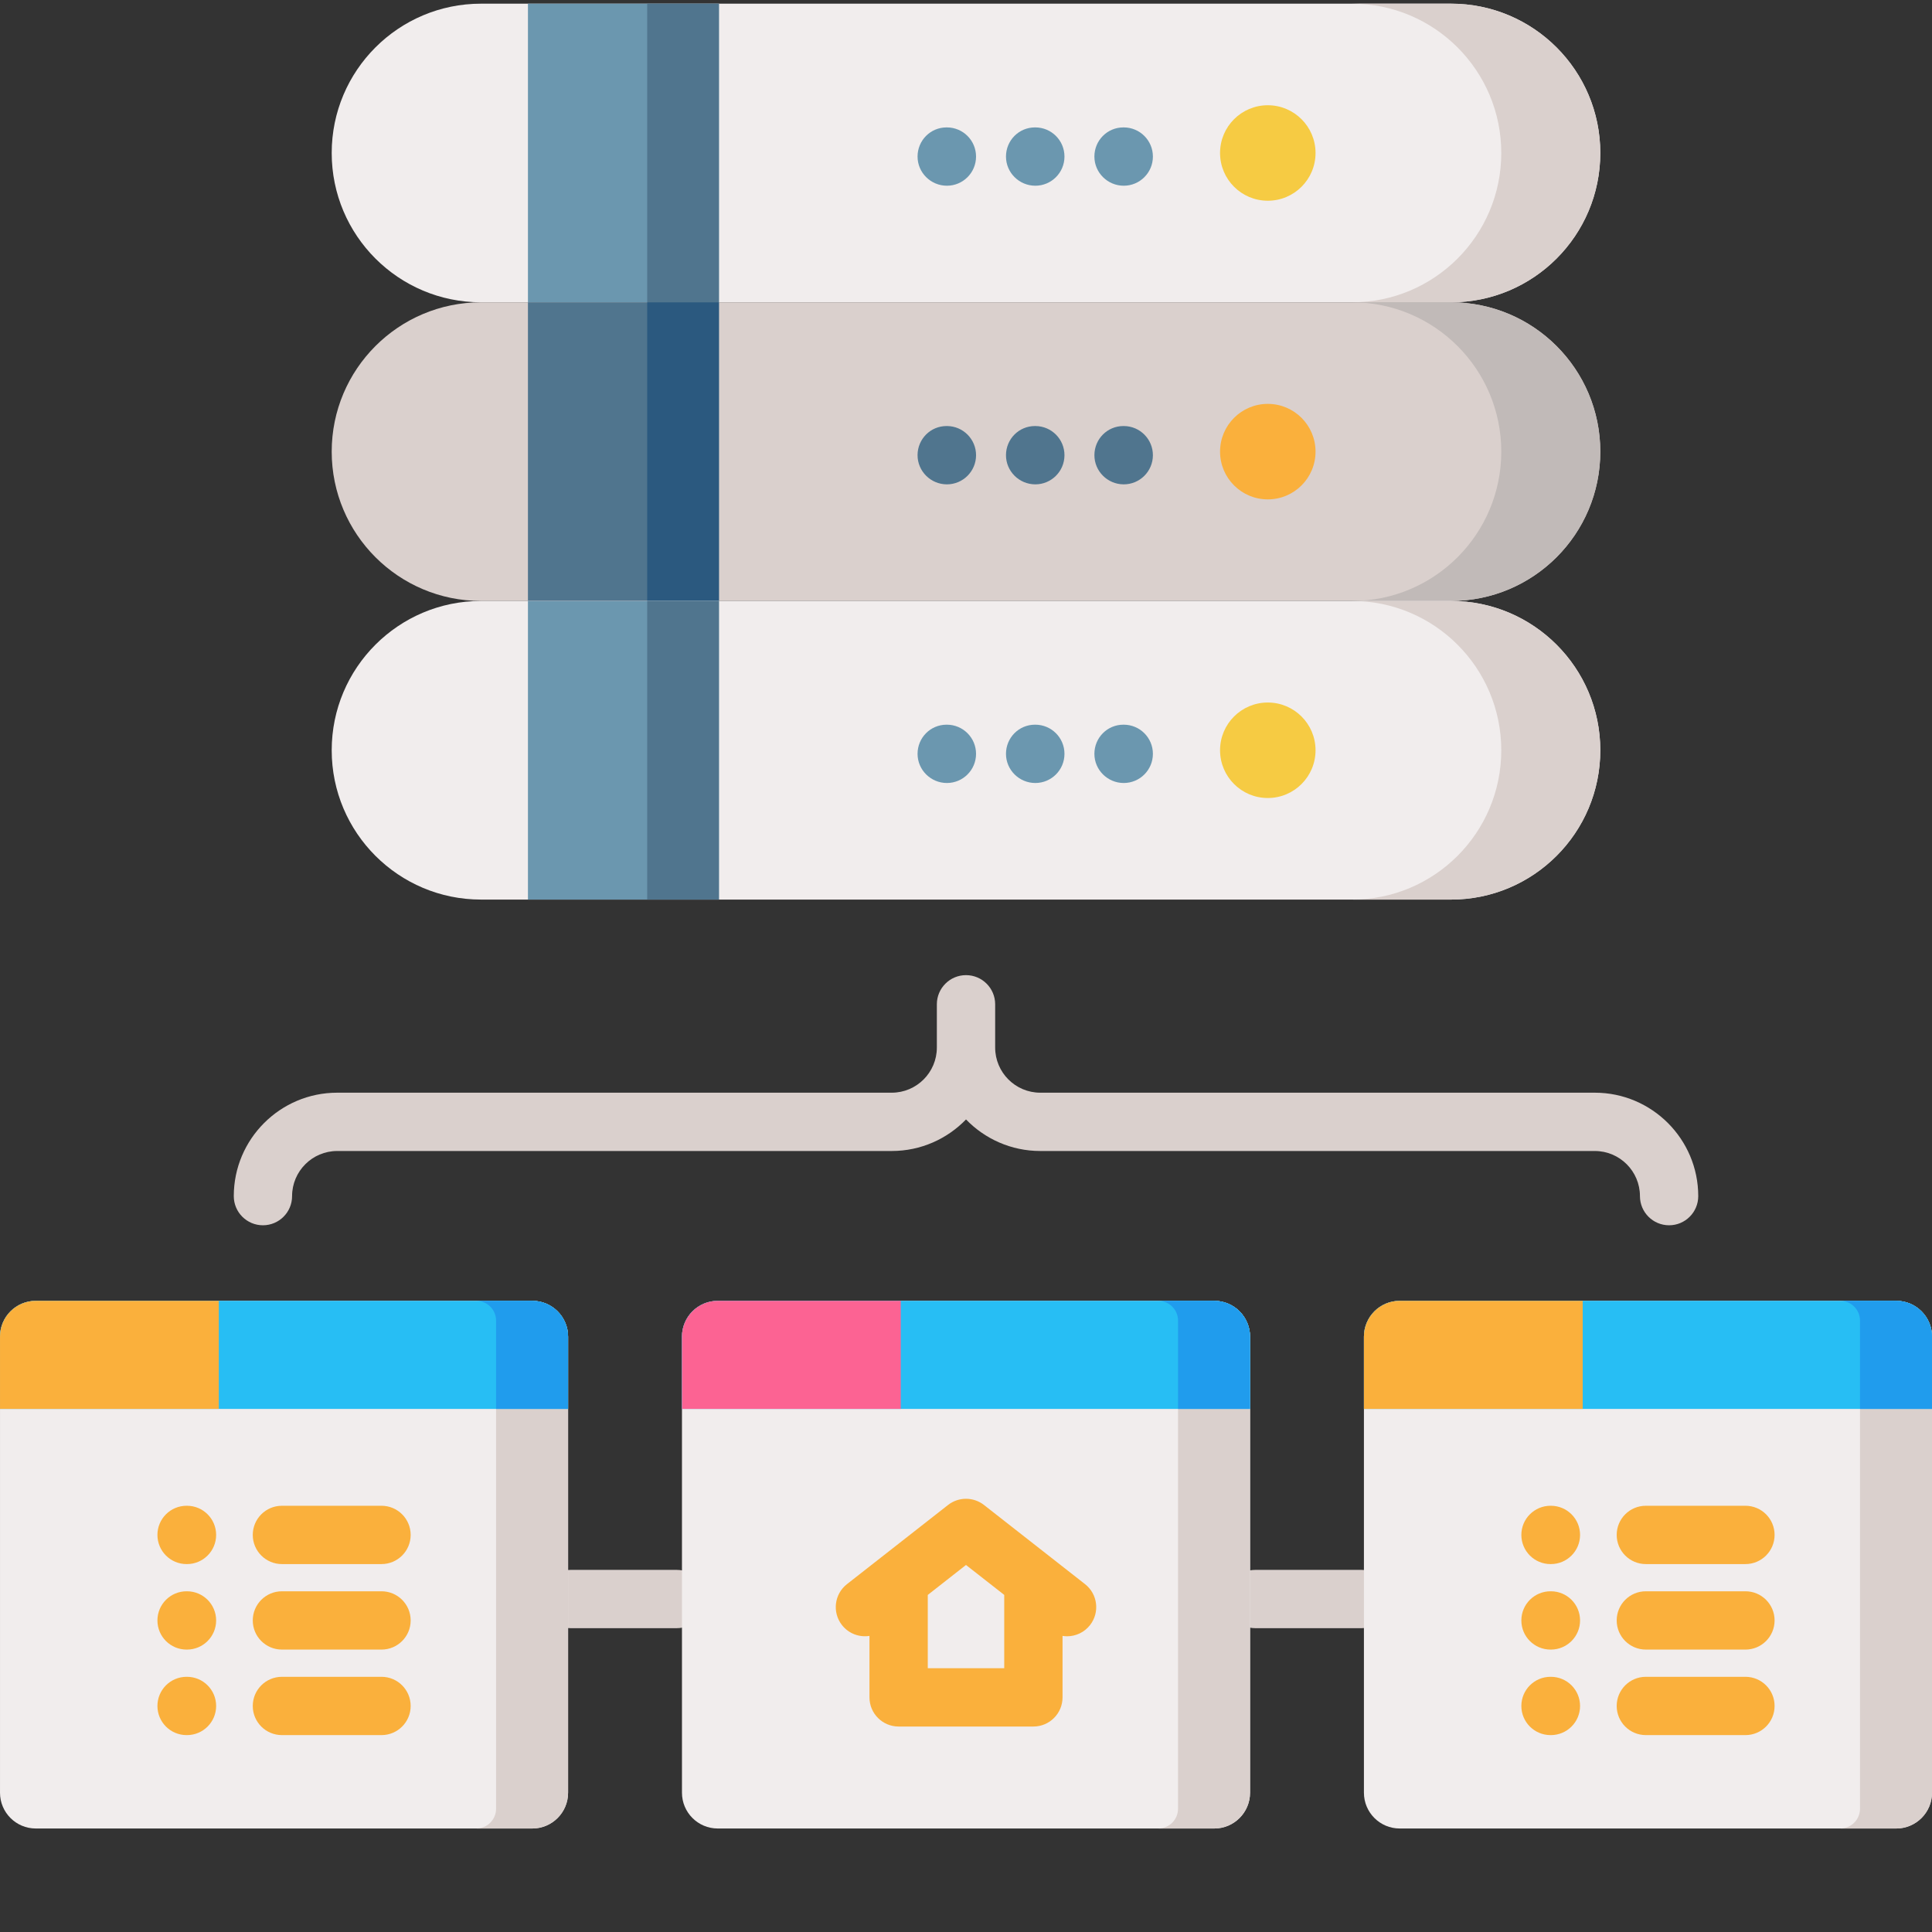 <?xml version="1.0" encoding="utf-8"?>
<!-- Generator: Adobe Illustrator 16.0.4, SVG Export Plug-In . SVG Version: 6.00 Build 0)  -->
<!DOCTYPE svg PUBLIC "-//W3C//DTD SVG 1.1//EN" "http://www.w3.org/Graphics/SVG/1.1/DTD/svg11.dtd">
<svg version="1.1" id="Layer_1" xmlns="http://www.w3.org/2000/svg" xmlns:xlink="http://www.w3.org/1999/xlink" x="0px" y="0px"
	 width="511px" height="511px" viewBox="0 0 511 511" enable-background="new 0 0 511 511" xml:space="preserve">
<rect x="0" y="0" width="511" height="511" fill="#333333" stroke="none"/>
<path fill="#DAD0CD" d="M178.98,430.642h-28.065c-4.258,0-7.712-3.45-7.712-7.708c0-4.261,3.454-7.711,7.712-7.711h28.065
	c4.262,0,7.712,3.45,7.712,7.711C186.692,427.192,183.241,430.642,178.98,430.642z"/>
<path fill="#DAD0CD" d="M360.091,430.642h-28.066c-4.262,0-7.712-3.45-7.712-7.708c0-4.261,3.454-7.711,7.712-7.711h28.066
	c4.257,0,7.711,3.45,7.711,7.711C367.802,427.192,364.348,430.642,360.091,430.642z"/>
<path fill="#F1EDED" d="M321.159,483.625H189.846c-5.232,0-9.47-4.238-9.47-9.466V353.527c0-5.229,4.241-9.47,9.47-9.47h131.313
	c5.231,0,9.47,4.241,9.47,9.47v120.628C330.629,479.386,326.391,483.625,321.159,483.625z"/>
<path fill="#DAD0CD" d="M330.629,353.531v120.628c0,5.228-4.242,9.466-9.47,9.466H306.34c2.9,0,5.244-2.348,5.244-5.244V349.304
	c0-2.9-2.344-5.243-5.244-5.243h14.819C326.387,344.061,330.629,348.299,330.629,353.531z"/>
<path fill="#27BEF4" d="M330.629,353.531v19.111H180.376v-19.111c0-5.232,4.241-9.47,9.47-9.47h131.313
	C326.387,344.061,330.629,348.299,330.629,353.531z"/>
<path fill="#209CED" d="M330.629,353.531v19.111h-19.045v-23.342c0-2.896-2.344-5.239-5.244-5.239h14.819
	C326.387,344.061,330.629,348.299,330.629,353.531z"/>
<path fill="#FC6393" d="M238.247,344.061v28.581h-57.871v-19.111c0-5.232,4.241-9.47,9.47-9.47H238.247z"/>
<path fill="#F1EDED" d="M140.785,483.625H9.472c-5.232,0-9.47-4.238-9.47-9.466V353.527c0-5.229,4.237-9.47,9.47-9.47h131.313
	c5.231,0,9.47,4.241,9.47,9.47v120.628C150.255,479.386,146.017,483.625,140.785,483.625z"/>
<path fill="#DAD0CD" d="M150.255,353.531v120.628c0,5.228-4.242,9.466-9.47,9.466h-14.814c2.896,0,5.239-2.348,5.239-5.244V349.304
	c0-2.9-2.343-5.243-5.239-5.243h14.814C146.013,344.061,150.255,348.299,150.255,353.531z"/>
<path fill="#27BEF4" d="M150.255,353.531v19.111H0.002v-19.111c0-5.232,4.241-9.47,9.47-9.47h131.313
	C146.013,344.061,150.255,348.299,150.255,353.531z"/>
<path fill="#209CED" d="M150.255,353.531v19.111H131.21v-23.342c0-2.896-2.343-5.239-5.239-5.239h14.814
	C146.013,344.061,150.255,348.299,150.255,353.531z"/>
<path fill="#FAB03C" d="M57.869,344.061v28.581H0.002v-19.111c0-5.232,4.241-9.47,9.47-9.47H57.869z"/>
<path fill="#F1EDED" d="M501.533,483.625H370.219c-5.231,0-9.47-4.238-9.47-9.466V353.527c0-5.229,4.238-9.47,9.47-9.47h131.314
	c5.231,0,9.47,4.241,9.47,9.47v120.628C511.003,479.386,506.765,483.625,501.533,483.625z"/>
<path fill="#DAD0CD" d="M511.003,353.531v120.628c0,5.228-4.242,9.466-9.47,9.466h-14.819c2.9,0,5.244-2.348,5.244-5.244V349.304
	c0-2.9-2.344-5.243-5.244-5.243h14.819C506.761,344.061,511.003,348.299,511.003,353.531z"/>
<path fill="#27BEF4" d="M511.003,353.531v19.111H360.749v-19.111c0-5.232,4.242-9.47,9.47-9.47h131.314
	C506.761,344.061,511.003,348.299,511.003,353.531z"/>
<path fill="#209CED" d="M511.003,353.531v19.111h-19.045v-23.342c0-2.896-2.344-5.239-5.244-5.239h14.819
	C506.761,344.061,511.003,348.299,511.003,353.531z"/>
<g>
	<path fill="#FAB03C" d="M418.616,344.061v28.581h-57.867v-19.111c0-5.232,4.242-9.47,9.47-9.47H418.616z"/>
	<path fill="#FAB03C" d="M410.203,413.687h-0.104c-4.262,0-7.712-3.454-7.712-7.712c0-4.261,3.45-7.711,7.712-7.711h0.104
		c4.262,0,7.712,3.45,7.712,7.711C417.915,410.233,414.465,413.687,410.203,413.687z"/>
	<path fill="#FAB03C" d="M461.654,413.687h-26.343c-4.257,0-7.707-3.454-7.707-7.712c0-4.261,3.45-7.711,7.707-7.711h26.343
		c4.262,0,7.712,3.45,7.712,7.711C469.365,410.233,465.915,413.687,461.654,413.687z"/>
	<path fill="#FAB03C" d="M410.203,436.302h-0.104c-4.262,0-7.712-3.45-7.712-7.707c0-4.262,3.45-7.712,7.712-7.712h0.104
		c4.262,0,7.712,3.45,7.712,7.712C417.915,432.852,414.465,436.302,410.203,436.302z"/>
	<path fill="#FAB03C" d="M461.654,436.302h-26.343c-4.257,0-7.707-3.45-7.707-7.707c0-4.262,3.45-7.712,7.707-7.712h26.343
		c4.262,0,7.712,3.45,7.712,7.712C469.365,432.852,465.915,436.302,461.654,436.302z"/>
	<path fill="#FAB03C" d="M410.203,458.923h-0.104c-4.262,0-7.712-3.45-7.712-7.707c0-4.262,3.45-7.712,7.712-7.712h0.104
		c4.262,0,7.712,3.45,7.712,7.712C417.915,455.472,414.465,458.923,410.203,458.923z"/>
	<path fill="#FAB03C" d="M461.654,458.923h-26.343c-4.257,0-7.707-3.45-7.707-7.707c0-4.262,3.45-7.712,7.707-7.712h26.343
		c4.262,0,7.712,3.45,7.712,7.712C469.365,455.472,465.915,458.923,461.654,458.923z"/>
	<path fill="#FAB03C" d="M49.456,413.687h-0.109c-4.258,0-7.708-3.454-7.708-7.712c0-4.261,3.45-7.711,7.708-7.711h0.109
		c4.257,0,7.711,3.45,7.711,7.711C57.167,410.233,53.713,413.687,49.456,413.687z"/>
	<path fill="#FAB03C" d="M100.906,413.687h-26.34c-4.261,0-7.711-3.454-7.711-7.712c0-4.261,3.45-7.711,7.711-7.711h26.34
		c4.261,0,7.711,3.45,7.711,7.711C108.617,410.233,105.167,413.687,100.906,413.687z"/>
	<path fill="#FAB03C" d="M49.456,436.302h-0.109c-4.258,0-7.708-3.45-7.708-7.707c0-4.262,3.45-7.712,7.708-7.712h0.109
		c4.257,0,7.711,3.45,7.711,7.712C57.167,432.852,53.713,436.302,49.456,436.302z"/>
	<path fill="#FAB03C" d="M100.906,436.302h-26.34c-4.261,0-7.711-3.45-7.711-7.707c0-4.262,3.45-7.712,7.711-7.712h26.34
		c4.261,0,7.711,3.45,7.711,7.712C108.617,432.852,105.167,436.302,100.906,436.302z"/>
	<path fill="#FAB03C" d="M49.456,458.923h-0.109c-4.258,0-7.708-3.45-7.708-7.707c0-4.262,3.45-7.712,7.708-7.712h0.109
		c4.257,0,7.711,3.45,7.711,7.712C57.167,455.472,53.713,458.923,49.456,458.923z"/>
	<path fill="#FAB03C" d="M100.906,458.923h-26.34c-4.261,0-7.711-3.45-7.711-7.707c0-4.262,3.45-7.712,7.711-7.712h26.34
		c4.261,0,7.711,3.45,7.711,7.712C108.617,455.472,105.167,458.923,100.906,458.923z"/>
</g>
<path fill="#F1EDED" d="M383.771,79.957H127.23c-21.812,0-39.497-17.681-39.497-39.493c0-21.813,17.685-39.493,39.497-39.493
	h256.541c21.813,0,39.493,17.684,39.493,39.493C423.264,62.276,405.584,79.957,383.771,79.957z"/>
<path fill="#DAD0CD" d="M423.272,40.468c0,10.904-4.425,20.783-11.571,27.93c-7.149,7.149-17.018,11.563-27.926,11.563h-26.19
	c10.908,0,20.775-4.414,27.922-11.563c7.146-7.146,11.571-17.025,11.571-27.93c0-21.817-17.688-39.497-39.497-39.497h26.194
	C405.58,0.97,423.272,18.65,423.272,40.468z"/>
<path fill="#6B97AF" d="M139.639,0.97h50.511v78.986h-50.511V0.97z"/>
<path fill="#50758E" d="M171.179,0.97h18.971v78.986h-18.971V0.97z"/>
<path fill="#F6CB43" d="M347.95,40.464c0,6.975-5.653,12.627-12.628,12.627s-12.627-5.652-12.627-12.627s5.652-12.628,12.627-12.628
	S347.95,33.489,347.95,40.464z"/>
<path fill="#6B97AF" d="M297.222,49.122c-4.262,0-7.763-3.454-7.763-7.711c0-4.262,3.403-7.712,7.665-7.712h0.098
	c4.257,0,7.711,3.45,7.711,7.712C304.933,45.668,301.479,49.122,297.222,49.122z"/>
<path fill="#6B97AF" d="M273.834,49.122c-4.258,0-7.759-3.454-7.759-7.711c0-4.262,3.403-7.712,7.661-7.712h0.098
	c4.261,0,7.711,3.45,7.711,7.712C281.545,45.668,278.095,49.122,273.834,49.122z"/>
<path fill="#6B97AF" d="M250.449,49.122c-4.261,0-7.762-3.454-7.762-7.711c0-4.262,3.403-7.712,7.665-7.712h0.097
	c4.258,0,7.708,3.45,7.708,7.712C258.157,45.668,254.707,49.122,250.449,49.122z"/>
<path fill="#DAD0CD" d="M383.771,158.947H127.23c-21.812,0-39.497-17.685-39.497-39.493c0-21.813,17.685-39.497,39.497-39.497
	h256.541c21.813,0,39.493,17.684,39.493,39.497C423.264,141.266,405.584,158.947,383.771,158.947z"/>
<path fill="#C1BAB8" d="M423.272,119.454c0,10.908-4.425,20.787-11.571,27.934c-7.149,7.146-17.018,11.563-27.926,11.563h-26.19
	c10.908,0,20.775-4.418,27.922-11.563c7.146-7.146,11.571-17.025,11.571-27.934c0-21.817-17.688-39.497-39.497-39.497h26.194
	C405.58,79.957,423.272,97.64,423.272,119.454z"/>
<path fill="#50758E" d="M139.639,79.957h50.511v78.99h-50.511V79.957z"/>
<path fill="#2B597F" d="M171.179,79.957h18.971v78.99h-18.971V79.957z"/>
<path fill="#FAB03C" d="M347.95,119.454c0,6.975-5.653,12.627-12.628,12.627s-12.627-5.652-12.627-12.627
	s5.652-12.632,12.627-12.632S347.95,112.479,347.95,119.454z"/>
<path fill="#50758E" d="M297.222,128.108c-0.016,0-0.027,0-0.039,0c-4.262-0.02-7.743-3.493-7.72-7.75
	c0.02-4.246,3.423-7.673,7.661-7.673h0.039h0.098c4.261,0.023,7.695,3.493,7.672,7.755
	C304.909,124.681,301.463,128.108,297.222,128.108z"/>
<path fill="#50758E" d="M273.834,128.108c-0.012,0-0.023,0-0.039,0c-4.258-0.02-7.743-3.493-7.72-7.75
	c0.02-4.246,3.423-7.673,7.661-7.673h0.043h0.097c4.258,0.023,7.692,3.493,7.669,7.751
	C281.522,124.681,278.075,128.108,273.834,128.108z"/>
<path fill="#50758E" d="M250.449,128.108c-0.016,0-0.027,0-0.043,0c-4.257-0.02-7.738-3.493-7.719-7.75
	c0.023-4.246,3.423-7.673,7.665-7.673h0.038h0.098c4.258,0.023,7.692,3.493,7.673,7.751
	C258.138,124.681,254.688,128.108,250.449,128.108z"/>
<path fill="#F1EDED" d="M383.771,237.932H127.23c-21.812,0-39.497-17.68-39.497-39.493c0-21.812,17.685-39.492,39.497-39.492
	h256.541c21.813,0,39.493,17.684,39.493,39.492C423.264,220.253,405.584,237.932,383.771,237.932z"/>
<path fill="#DAD0CD" d="M423.272,198.443c0,10.905-4.425,20.784-11.571,27.931c-7.149,7.149-17.018,11.562-27.926,11.562h-26.19
	c10.908,0,20.775-4.413,27.922-11.562c7.146-7.146,11.571-17.025,11.571-27.931c0-21.816-17.688-39.496-39.497-39.496h26.194
	C405.58,158.947,423.272,176.627,423.272,198.443z"/>
<path fill="#6B97AF" d="M139.639,158.947h50.511v78.985h-50.511V158.947z"/>
<path fill="#50758E" d="M171.179,158.947h18.971v78.985h-18.971V158.947z"/>
<path fill="#F6CB43" d="M347.95,198.439c0,6.975-5.653,12.628-12.628,12.628s-12.627-5.653-12.627-12.628
	s5.652-12.627,12.627-12.627S347.95,191.465,347.95,198.439z"/>
<path fill="#6B97AF" d="M297.222,207.098c-4.262,0-7.763-3.454-7.763-7.711c0-4.262,3.403-7.712,7.665-7.712h0.098
	c4.257,0,7.711,3.45,7.711,7.712C304.933,203.644,301.479,207.098,297.222,207.098z"/>
<path fill="#6B97AF" d="M273.834,207.098c-4.258,0-7.759-3.454-7.759-7.711c0-4.262,3.403-7.712,7.661-7.712h0.098
	c4.261,0,7.711,3.45,7.711,7.712C281.545,203.644,278.095,207.098,273.834,207.098z"/>
<path fill="#6B97AF" d="M250.449,207.098c-4.261,0-7.762-3.454-7.762-7.711c0-4.262,3.403-7.712,7.665-7.712h0.097
	c4.258,0,7.708,3.45,7.708,7.712C258.157,203.644,254.707,207.098,250.449,207.098z"/>
<path fill="#DAD0CD" d="M421.818,289.009h-146.67c-6.581,0-11.934-5.353-11.934-11.934v-11.446c0-4.258-3.454-7.712-7.712-7.712
	c-4.257,0-7.711,3.454-7.711,7.712v11.446c0,6.581-5.354,11.934-11.934,11.934H89.187c-15.084,0-27.353,12.273-27.353,27.356
	c0,4.258,3.45,7.712,7.712,7.712c4.257,0,7.707-3.454,7.707-7.712c0-6.58,5.356-11.934,11.934-11.934h146.671
	c7.703,0,14.67-3.204,19.645-8.347c4.975,5.143,11.941,8.347,19.646,8.347h146.67c6.577,0,11.934,5.354,11.934,11.934
	c0,4.258,3.45,7.712,7.708,7.712c4.261,0,7.711-3.454,7.711-7.712C449.17,301.282,436.902,289.009,421.818,289.009z"/>
<path fill="#FAB03C" d="M286.988,418.997l-26.732-20.939c-2.792-2.188-6.718-2.188-9.509,0l-26.733,20.939
	c-3.353,2.628-3.945,7.474-1.317,10.826c1.785,2.281,4.601,3.279,7.271,2.862v16.257c0,4.262,3.45,7.712,7.712,7.712h35.642
	c4.261,0,7.711-3.45,7.711-7.712v-16.257c0.397,0.062,0.796,0.098,1.197,0.098c2.288,0,4.554-1.018,6.074-2.96
	C290.929,426.47,290.341,421.625,286.988,418.997z M245.39,441.235v-19.389l10.108-7.922l10.113,7.918v19.393H245.39z"/>
</svg>
